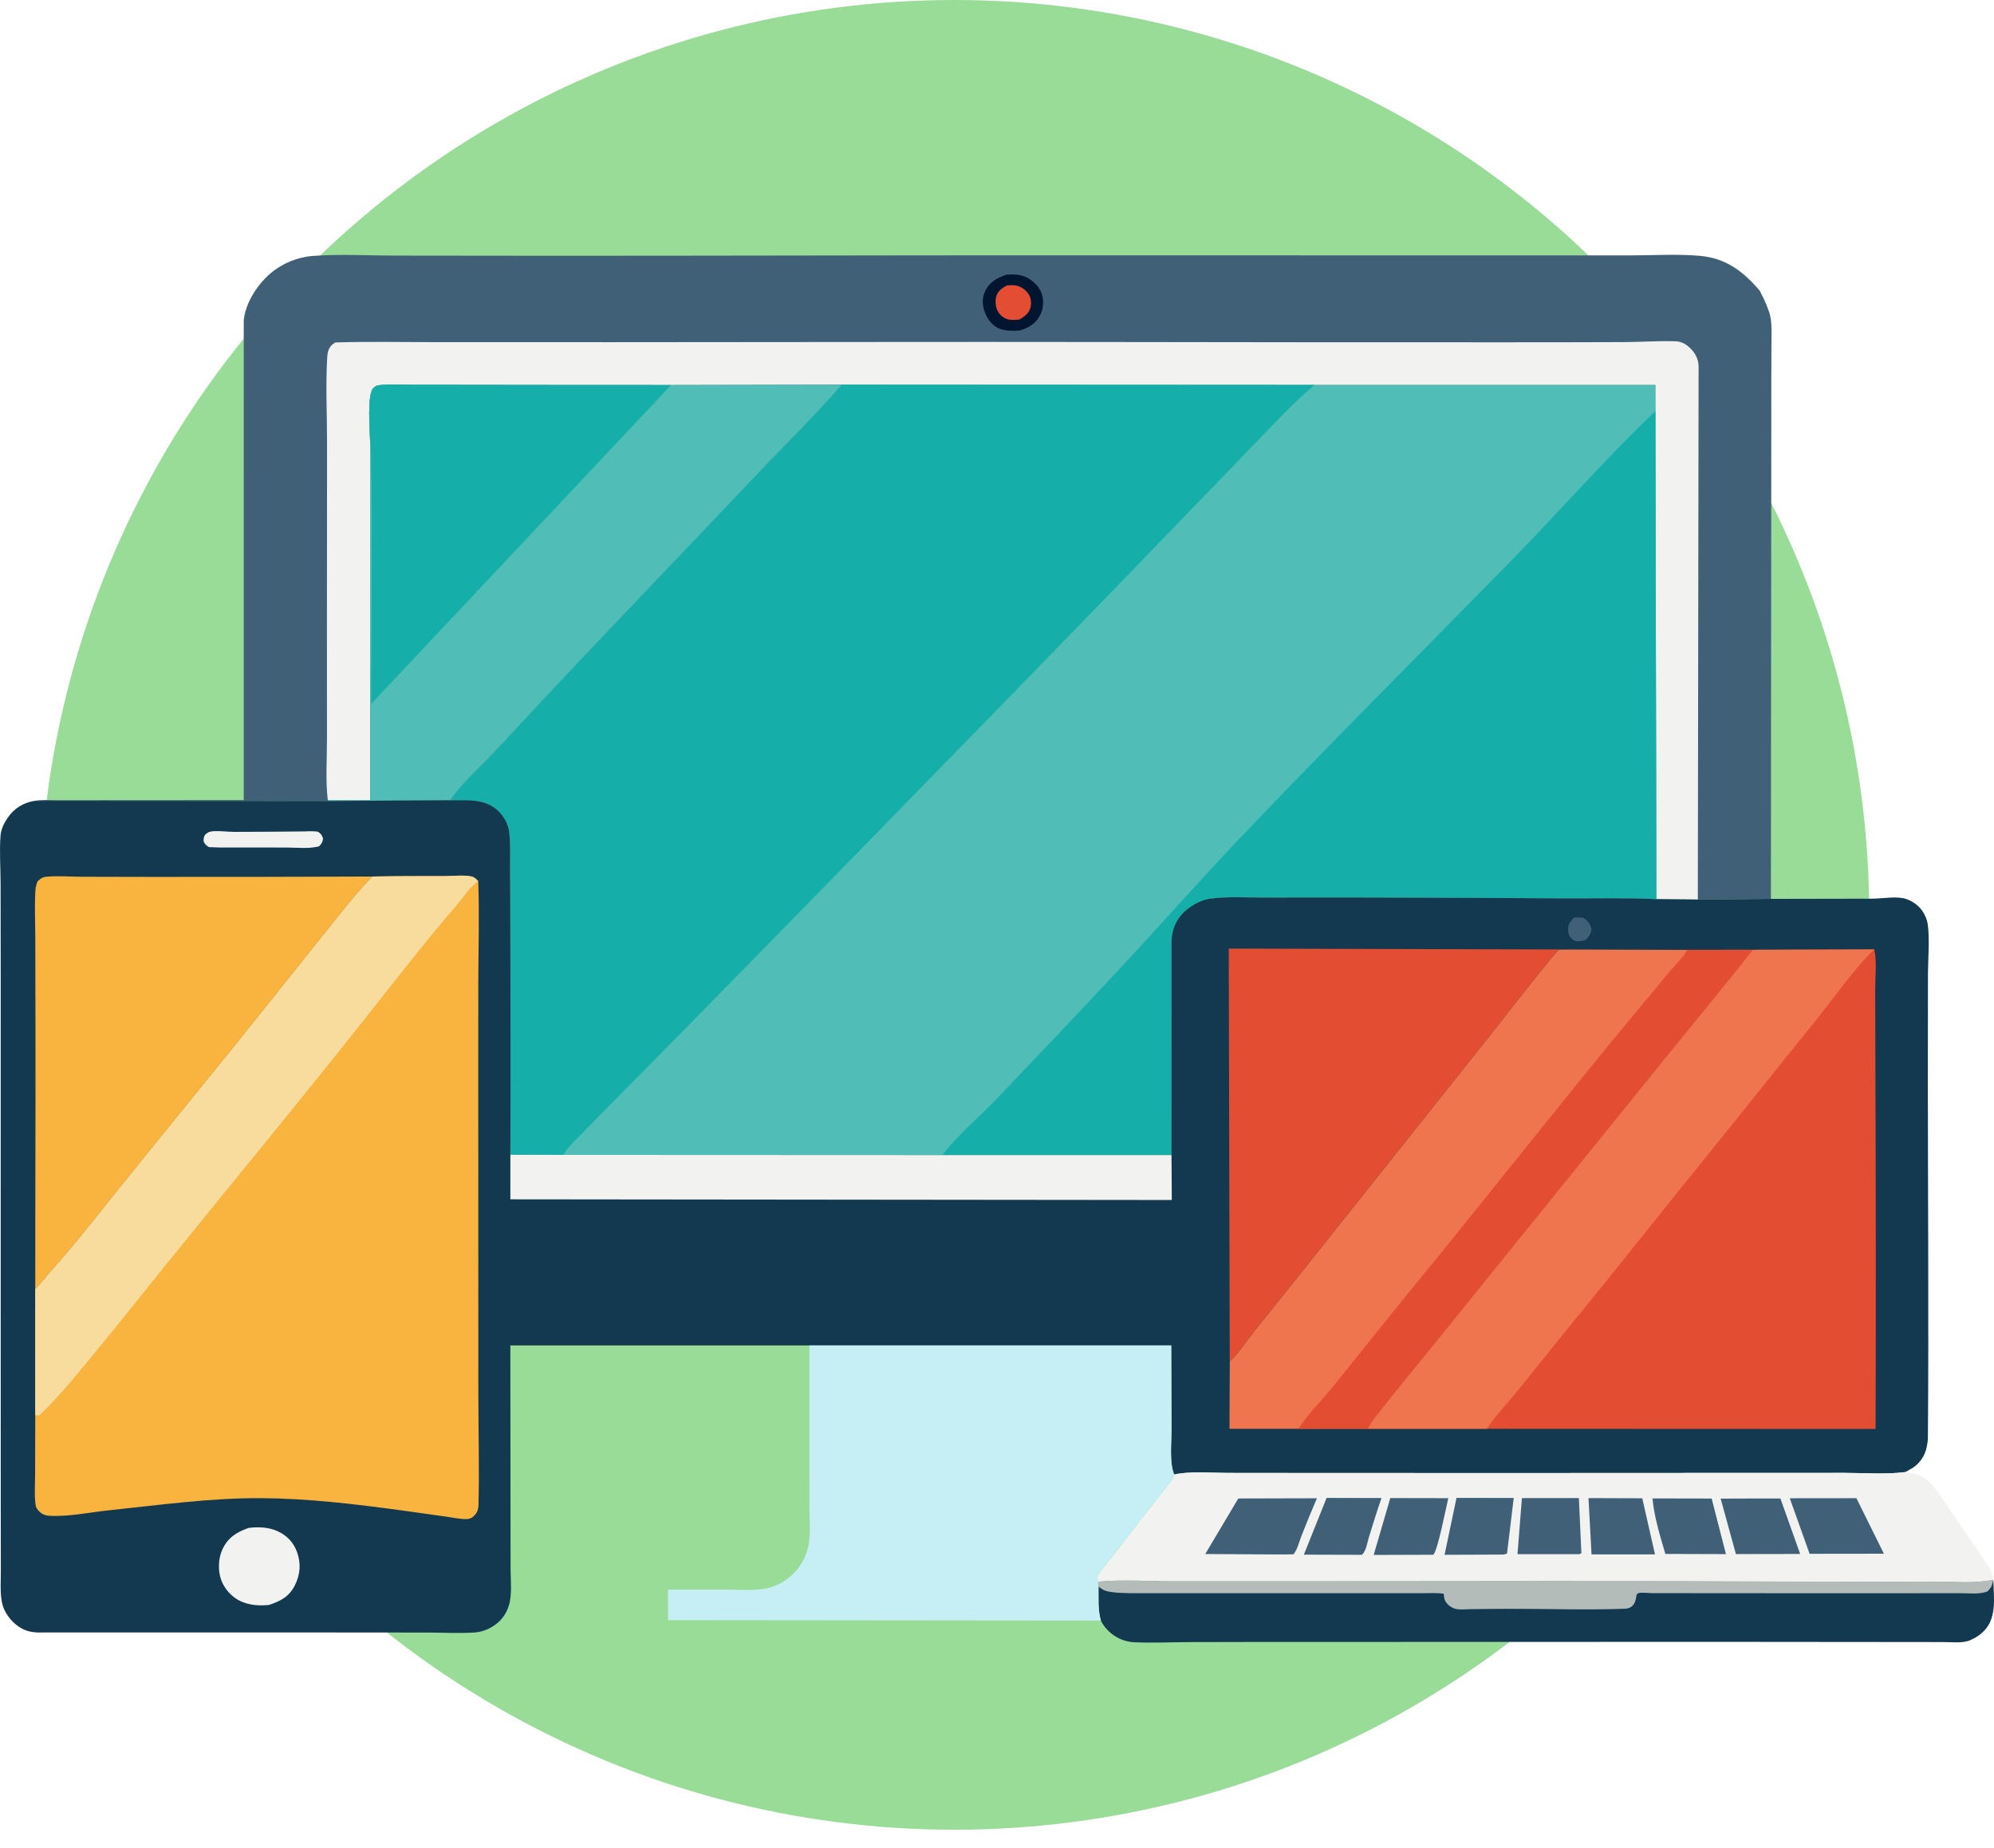 <svg width="109" height="101" viewBox="0 0 109 101" fill="none" xmlns="http://www.w3.org/2000/svg">
<circle cx="52.168" cy="50.011" r="50.011" fill="#99DC97"/>
<path d="M13.325 43.736L13.324 17.52C13.412 16.572 14.058 15.568 14.77 14.958C15.421 14.399 16.252 14.055 17.109 13.99C18.573 13.878 20.114 13.972 21.587 13.973C24.495 13.977 27.403 13.982 30.311 13.982C39.304 13.982 48.296 13.955 57.289 13.957C65.341 13.96 73.392 13.96 81.444 13.961C83.979 13.961 86.514 13.961 89.05 13.962C90.319 13.963 91.65 13.875 92.909 13.984C94.341 14.109 95.284 14.827 96.19 15.886C96.371 16.24 96.546 16.581 96.673 16.959L96.706 17.05C96.865 17.515 96.837 18.043 96.836 18.528C96.834 19.205 96.827 19.882 96.826 20.558C96.824 22.373 96.825 24.188 96.824 26.003C96.823 33.715 96.803 41.426 96.805 49.137L92.81 49.175L90.541 49.151L90.491 22.478L90.489 21.044L71.857 21.044L46.014 21.03C44.515 22.765 42.833 24.393 41.257 26.061C37.364 30.18 33.423 34.256 29.553 38.394C28.6 39.413 27.658 40.443 26.695 41.452C26.026 42.152 25.142 42.941 24.613 43.745L17.931 43.786L1.907 43.776C2.287 43.704 2.73 43.742 3.118 43.742C3.856 43.741 4.595 43.741 5.333 43.741C7.997 43.741 10.661 43.74 13.325 43.736Z" fill="#406078"/>
<path d="M55.002 15.018C55.386 14.993 55.743 14.986 56.098 15.155C56.456 15.326 56.816 15.671 56.945 16.053C57.069 16.425 57.04 16.891 56.854 17.237C56.601 17.709 56.238 17.921 55.739 18.07C55.353 18.089 54.939 18.106 54.579 17.944C54.238 17.79 53.982 17.447 53.85 17.106C53.694 16.705 53.66 16.315 53.852 15.914C54.097 15.401 54.501 15.202 55.002 15.018Z" fill="#001630"/>
<path d="M55.048 15.6C55.219 15.59 55.394 15.576 55.563 15.612C55.843 15.672 56.106 15.871 56.25 16.118C56.364 16.313 56.387 16.6 56.329 16.816C56.241 17.143 55.994 17.311 55.717 17.472C55.536 17.482 55.339 17.502 55.16 17.472C54.908 17.43 54.676 17.245 54.551 17.028C54.419 16.8 54.385 16.439 54.463 16.189C54.558 15.889 54.786 15.744 55.048 15.6Z" fill="#E34E33"/>
<path d="M17.917 43.732C17.789 42.658 17.875 41.477 17.873 40.392C17.868 38.106 17.869 35.82 17.871 33.534C17.873 30.433 17.878 27.332 17.878 24.232C17.878 22.67 17.794 21.055 17.889 19.498C17.901 19.299 17.947 19.091 18.074 18.93C18.143 18.843 18.234 18.783 18.325 18.721C20.139 18.663 21.964 18.703 23.779 18.704C26.975 18.706 30.17 18.706 33.366 18.706C42.442 18.706 51.518 18.68 60.594 18.696C67.792 18.709 74.992 18.714 82.19 18.712C84.389 18.711 86.588 18.711 88.786 18.701C89.719 18.697 90.688 18.622 91.616 18.659C91.884 18.669 92.114 18.786 92.315 18.96C92.639 19.242 92.841 19.592 92.852 20.025L92.81 49.175L90.541 49.151L90.491 22.478L90.489 21.045L71.858 21.044L46.014 21.03L36.684 21.049C33.125 21.051 29.566 21.046 26.007 21.041C24.867 21.039 23.727 21.037 22.587 21.037C22.024 21.036 21.436 21.001 20.877 21.043C20.674 21.058 20.561 21.066 20.412 21.212C20.047 21.572 20.227 23.563 20.233 24.137L20.237 43.745L17.917 43.732Z" fill="#F2F2F0"/>
<path d="M20.232 24.137C20.226 23.562 20.047 21.572 20.412 21.212C20.561 21.066 20.674 21.057 20.877 21.042C21.436 21.001 22.023 21.036 22.587 21.037C23.727 21.037 24.867 21.039 26.007 21.041C29.566 21.046 33.125 21.051 36.684 21.049L46.014 21.03C44.515 22.765 42.833 24.393 41.257 26.061C37.364 30.18 33.423 34.256 29.553 38.394C28.6 39.413 27.658 40.443 26.695 41.452C26.026 42.152 25.142 42.941 24.613 43.745L17.931 43.786L17.917 43.732L20.237 43.745L20.232 24.137Z" fill="#50BEB7"/>
<path d="M20.233 24.137C20.227 23.562 20.047 21.572 20.412 21.212C20.561 21.066 20.674 21.057 20.877 21.042C21.436 21.001 22.024 21.036 22.587 21.037C23.727 21.037 24.867 21.039 26.008 21.041C29.566 21.046 33.125 21.051 36.684 21.049L20.287 38.481C20.293 37.143 20.387 24.362 20.233 24.137Z" fill="#15AEA9"/>
<path d="M46.014 21.03L71.858 21.044L90.489 21.045L90.491 22.478L90.541 49.151C88.793 49.068 87.024 49.121 85.273 49.109C81.725 49.084 78.178 49.068 74.631 49.063C72.773 49.06 70.916 49.059 69.059 49.065C68.093 49.067 67.045 48.992 66.093 49.136C65.628 49.207 65.123 49.502 64.774 49.811C64.305 50.227 64.057 50.819 64.04 51.439L64.039 63.141L51.521 63.141L30.793 63.132L27.899 63.126C27.915 59.112 27.905 55.098 27.898 51.084C27.896 49.872 27.893 48.66 27.883 47.449C27.878 46.781 27.918 46.065 27.823 45.404C27.773 45.059 27.562 44.678 27.327 44.423C26.592 43.627 25.593 43.753 24.613 43.745C25.143 42.941 26.026 42.152 26.695 41.452C27.658 40.443 28.6 39.413 29.553 38.394C33.424 34.256 37.365 30.18 41.257 26.061C42.833 24.393 44.515 22.765 46.014 21.03Z" fill="#50BEB7"/>
<path d="M51.521 63.141C52.303 62.081 53.422 61.175 54.337 60.219C56.617 57.835 58.889 55.44 61.141 53.03C63.347 50.669 65.482 48.231 67.709 45.891C72.626 40.724 77.688 35.681 82.676 30.582C85.294 27.907 87.776 25.051 90.491 22.478L90.541 49.151C88.793 49.068 87.024 49.121 85.273 49.109C81.725 49.084 78.178 49.068 74.63 49.063C72.773 49.06 70.916 49.059 69.059 49.064C68.093 49.067 67.045 48.991 66.092 49.136C65.628 49.207 65.123 49.502 64.774 49.811C64.305 50.226 64.057 50.819 64.04 51.439L64.039 63.141L51.521 63.141Z" fill="#15AEA9"/>
<path d="M46.014 21.03L71.858 21.044C70.863 21.877 69.991 22.798 69.091 23.729C68.033 24.822 66.981 25.919 65.925 27.013C62.486 30.575 59.042 34.136 55.588 37.682C49.598 43.831 43.6 49.976 37.586 56.103C36.138 57.578 34.682 59.045 33.229 60.515C32.689 61.062 32.151 61.609 31.618 62.163C31.321 62.471 30.994 62.75 30.793 63.132L27.899 63.126C27.915 59.112 27.905 55.098 27.898 51.084C27.896 49.872 27.893 48.66 27.883 47.449C27.878 46.781 27.918 46.065 27.823 45.404C27.773 45.059 27.562 44.678 27.327 44.423C26.592 43.627 25.593 43.753 24.613 43.745C25.143 42.941 26.026 42.152 26.695 41.452C27.658 40.443 28.6 39.413 29.553 38.394C33.424 34.256 37.365 30.18 41.257 26.061C42.833 24.393 44.515 22.765 46.014 21.03Z" fill="#15AEA9"/>
<path d="M24.613 43.745C25.593 43.753 26.592 43.627 27.327 44.423C27.562 44.678 27.773 45.059 27.823 45.404C27.918 46.065 27.878 46.781 27.883 47.449C27.893 48.66 27.896 49.872 27.898 51.084C27.905 55.098 27.915 59.112 27.899 63.126L30.793 63.132L51.521 63.141L64.039 63.141L64.04 51.439C64.057 50.819 64.305 50.226 64.774 49.811C65.123 49.502 65.628 49.207 66.092 49.136C67.045 48.992 68.093 49.067 69.059 49.065C70.916 49.059 72.773 49.06 74.63 49.063C78.178 49.068 81.725 49.084 85.273 49.109C87.024 49.121 88.793 49.068 90.541 49.151L92.81 49.175L96.805 49.138C98.644 49.135 100.483 49.133 102.322 49.127C102.849 49.125 103.549 49 104.045 49.102C104.354 49.165 104.663 49.349 104.889 49.565C105.138 49.804 105.338 50.208 105.382 50.553C105.489 51.397 105.393 52.391 105.39 53.249C105.385 55.21 105.384 57.171 105.384 59.132C105.387 65.616 105.436 72.104 105.387 78.587C105.386 78.748 105.364 78.894 105.331 79.05L105.314 79.136C105.217 79.586 104.942 79.992 104.554 80.242L104.157 80.471C103.091 80.611 101.912 80.516 100.829 80.516C98.672 80.518 96.515 80.517 94.358 80.518C87.06 80.519 79.761 80.53 72.463 80.521C70.707 80.519 68.951 80.517 67.195 80.516C66.244 80.515 65.106 80.405 64.181 80.603C63.921 79.893 64.038 78.96 64.041 78.21L64.025 73.547L44.248 73.546L27.897 73.546C27.901 76.546 27.904 79.545 27.906 82.544C27.907 83.624 27.909 84.705 27.91 85.785C27.91 86.412 28.009 87.248 27.794 87.831L27.761 87.924C27.562 88.447 27.163 88.827 26.66 89.056C26.442 89.155 26.183 89.227 25.944 89.241C25.083 89.294 24.186 89.245 23.32 89.243C21.641 89.24 19.961 89.239 18.282 89.239C12.973 89.237 7.664 89.236 2.356 89.238C1.863 89.253 1.47 89.214 1.049 88.937C0.603 88.643 0.218 88.143 0.11 87.613C-0.006 87.043 0.048 86.409 0.046 85.828C0.043 84.761 0.042 83.693 0.041 82.626C0.037 78.628 0.037 74.631 0.038 70.634C0.039 64.945 0.041 59.257 0.039 53.568C0.038 51.802 0.037 50.036 0.032 48.27C0.03 47.417 -0.037 46.514 0.03 45.667C0.058 45.319 0.228 44.984 0.423 44.7C0.785 44.173 1.283 43.877 1.907 43.776L17.932 43.787L24.613 43.745Z" fill="#12394F"/>
<path d="M86.034 50.165C86.202 50.147 86.369 50.161 86.537 50.169C86.831 50.355 86.924 50.483 87.003 50.821C86.931 51.113 86.879 51.17 86.671 51.392L86.488 51.432C86.281 51.473 86.127 51.487 85.952 51.346C85.792 51.216 85.736 51.077 85.723 50.877C85.701 50.536 85.817 50.406 86.034 50.165Z" fill="#406078"/>
<path d="M16.666 45.449C16.912 45.436 17.136 45.432 17.381 45.466C17.569 45.597 17.576 45.624 17.662 45.839C17.628 46.052 17.587 46.111 17.446 46.26C16.933 46.413 16.216 46.331 15.673 46.331C14.468 46.333 13.262 46.332 12.057 46.33L11.422 46.309C11.265 46.216 11.212 46.16 11.129 45.998C11.129 45.843 11.132 45.694 11.264 45.583C11.294 45.557 11.408 45.484 11.455 45.471C11.772 45.382 12.43 45.474 12.793 45.475C14.084 45.475 15.375 45.461 16.666 45.449Z" fill="#F2F2F0"/>
<path d="M13.605 83.52C14.145 83.464 14.664 83.475 15.167 83.7C15.679 83.93 16.046 84.316 16.237 84.845C16.463 85.475 16.415 86.072 16.115 86.669C15.807 87.282 15.332 87.528 14.707 87.734C14.171 87.787 13.68 87.759 13.181 87.543C12.686 87.329 12.275 86.871 12.09 86.368C11.905 85.865 11.931 85.167 12.164 84.683C12.473 84.036 12.951 83.745 13.605 83.52Z" fill="#F2F2F0"/>
<path d="M30.793 63.132L51.521 63.141L64.039 63.141L64.055 65.598L27.898 65.561L27.899 63.125L30.793 63.132Z" fill="#F2F2F0"/>
<path d="M67.168 51.854L85.902 51.905L85.193 51.918C83.79 53.576 82.472 55.324 81.118 57.023C78.048 60.874 74.99 64.733 71.918 68.582C70.797 69.987 69.678 71.392 68.55 72.791C68.128 73.314 67.717 73.974 67.223 74.422L67.168 51.854Z" fill="#E34E33"/>
<path d="M1.928 70.471C1.923 65.765 1.949 61.059 1.939 56.353C1.935 54.661 1.932 52.97 1.929 51.279C1.928 50.426 1.884 49.552 1.933 48.702C1.943 48.513 1.983 48.359 2.051 48.183C2.242 48.006 2.313 47.944 2.587 47.922C3.198 47.872 3.851 47.925 4.467 47.928C5.733 47.934 6.999 47.934 8.265 47.936C12.297 47.941 16.329 47.931 20.36 47.915C19.462 48.833 18.692 49.832 17.893 50.833C16.844 52.145 15.793 53.456 14.746 54.77C12.017 58.196 9.234 61.577 6.491 64.991C5.298 66.476 4.142 67.972 2.87 69.392C2.55 69.749 2.269 70.133 1.928 70.471Z" fill="#F9B43F"/>
<path d="M85.902 51.905L92.238 51.926L95.823 51.921C94.197 53.991 92.512 56.009 90.859 58.056C87.2 62.589 83.535 67.118 79.873 71.65C78.91 72.842 77.951 74.038 76.978 75.222C76.461 75.85 75.95 76.481 75.454 77.126C75.226 77.422 74.922 77.761 74.775 78.104L70.977 78.105H67.209L67.224 74.422C67.717 73.974 68.128 73.314 68.55 72.791C69.679 71.392 70.797 69.987 71.919 68.582C74.99 64.733 78.048 60.874 81.118 57.023C82.472 55.324 83.79 53.576 85.193 51.919L85.902 51.905Z" fill="#EE754D"/>
<path d="M92.238 51.926L95.822 51.921C94.197 53.991 92.512 56.009 90.859 58.056C87.2 62.589 83.535 67.118 79.873 71.65C78.91 72.842 77.951 74.038 76.978 75.222C76.461 75.85 75.95 76.481 75.454 77.126C75.225 77.422 74.922 77.761 74.775 78.104L70.977 78.105C71.461 77.327 72.213 76.605 72.797 75.886C74.164 74.201 75.504 72.496 76.88 70.816C80.584 66.293 84.204 61.7 87.903 57.173C88.999 55.831 90.121 54.511 91.217 53.17C91.547 52.767 91.987 52.379 92.238 51.926Z" fill="#E34E33"/>
<path d="M95.822 51.921L102.452 51.901C102.607 52.532 102.504 53.402 102.505 54.057C102.506 55.448 102.511 56.839 102.517 58.23C102.541 64.858 102.547 71.487 102.528 78.115L81.278 78.106L74.775 78.104C74.922 77.761 75.225 77.422 75.454 77.126C75.95 76.481 76.461 75.85 76.978 75.222C77.951 74.038 78.91 72.842 79.873 71.65C83.535 67.118 87.2 62.589 90.859 58.056C92.512 56.009 94.197 53.99 95.822 51.921Z" fill="#E34E33"/>
<path d="M95.822 51.921L102.452 51.901C101.322 52.997 100.386 54.378 99.397 55.607C97.271 58.246 95.16 60.899 93.026 63.531C90.695 66.407 88.405 69.319 86.059 72.183C85.025 73.445 84.015 74.725 82.987 75.992C82.427 76.682 81.766 77.368 81.278 78.106L74.775 78.104C74.922 77.761 75.225 77.422 75.454 77.126C75.95 76.481 76.461 75.85 76.978 75.222C77.951 74.038 78.91 72.842 79.873 71.65C83.535 67.118 87.2 62.589 90.859 58.056C92.512 56.009 94.197 53.99 95.822 51.921Z" fill="#EE754D"/>
<path d="M20.361 47.915C21.68 47.892 23 47.892 24.32 47.893C24.762 47.893 25.345 47.822 25.773 47.913C25.886 47.937 25.98 48.005 26.059 48.086L26.141 48.172C26.212 49.993 26.15 51.834 26.146 53.657C26.14 56.94 26.144 60.223 26.145 63.506C26.145 67.73 26.146 71.954 26.148 76.178C26.149 78.202 26.206 80.242 26.157 82.265C26.152 82.462 26.106 82.644 25.976 82.798C25.843 82.957 25.697 83.04 25.488 83.042C25.123 83.044 24.718 82.951 24.355 82.902C23.552 82.794 22.75 82.674 21.946 82.565C19.412 82.22 16.83 81.912 14.271 81.897C11.498 81.881 8.69 82.275 5.936 82.563C4.9 82.671 3.744 82.921 2.709 82.86C2.449 82.844 2.26 82.763 2.089 82.563C2.004 82.464 1.959 82.369 1.942 82.241C1.869 81.711 1.919 81.129 1.919 80.593C1.921 79.504 1.923 78.416 1.927 77.328L1.928 70.471C2.269 70.133 2.55 69.749 2.87 69.392C4.142 67.972 5.298 66.476 6.491 64.991C9.234 61.577 12.017 58.196 14.746 54.77C15.793 53.456 16.844 52.145 17.893 50.833C18.693 49.832 19.462 48.833 20.361 47.915Z" fill="#F9B43F"/>
<path d="M20.36 47.915C21.68 47.892 23 47.892 24.32 47.893C24.762 47.893 25.345 47.822 25.773 47.913C25.886 47.937 25.98 48.005 26.059 48.086L26.141 48.172C25.666 48.497 25.384 48.986 25.012 49.419C23.241 51.482 21.569 53.636 19.883 55.768C16.344 60.241 12.702 64.638 9.118 69.074C7.815 70.687 6.526 72.312 5.21 73.914C4.276 75.052 3.354 76.193 2.302 77.226C2.172 77.353 2.178 77.382 2 77.377L1.927 77.328L1.928 70.471C2.269 70.133 2.55 69.749 2.87 69.392C4.142 67.972 5.298 66.476 6.491 64.991C9.234 61.577 12.017 58.196 14.746 54.77C15.793 53.456 16.844 52.145 17.893 50.833C18.693 49.832 19.462 48.833 20.36 47.915Z" fill="#F7DC9D"/>
<path d="M60.027 86.46C61.322 86.335 62.73 86.438 64.035 86.439C66.683 86.442 69.331 86.441 71.979 86.438C80.603 86.43 89.228 86.413 97.852 86.451C100.448 86.462 103.042 86.473 105.638 86.454C106.69 86.447 107.941 86.571 108.963 86.352C108.984 87.282 109.168 88.408 108.471 89.136C108.258 89.358 108.048 89.504 107.766 89.63L107.683 89.668C107.275 89.84 106.668 89.763 106.225 89.763C105.282 89.762 104.339 89.761 103.397 89.76C100.421 89.758 97.445 89.753 94.469 89.752C86.774 89.749 79.079 89.76 71.384 89.758C69.305 89.758 67.225 89.758 65.146 89.765C64.105 89.769 63.044 89.818 62.004 89.775C61.746 89.764 61.487 89.702 61.25 89.599C60.793 89.4 60.398 89.039 60.178 88.589C60.009 88.005 60.056 87.343 60.05 86.738L60.027 86.46Z" fill="#12394F"/>
<path d="M60.027 86.46C61.322 86.335 62.73 86.438 64.035 86.439C66.683 86.442 69.331 86.441 71.979 86.438C80.603 86.43 89.228 86.413 97.852 86.451C100.448 86.462 103.042 86.473 105.638 86.454C106.69 86.447 107.941 86.571 108.963 86.352C108.895 86.67 108.878 86.743 108.663 86.983C108.26 87.171 107.641 87.093 107.198 87.093C106.301 87.093 105.404 87.094 104.507 87.094C100.461 87.098 96.415 87.095 92.369 87.091C91.668 87.09 90.968 87.09 90.267 87.089C90.112 87.089 89.696 87.039 89.565 87.088C89.524 87.103 89.496 87.143 89.462 87.171L89.454 87.236C89.422 87.462 89.361 87.716 89.154 87.85C89.056 87.912 88.931 87.938 88.816 87.942C86.71 88.02 84.576 87.942 82.467 87.947C81.774 87.948 81.081 87.957 80.388 87.965C80.135 87.968 79.756 88.014 79.519 87.935C79.306 87.864 79.108 87.715 79.003 87.515C78.941 87.397 78.934 87.253 78.918 87.123C78.56 87.063 78.172 87.093 77.809 87.093C77.13 87.092 76.451 87.092 75.772 87.091C72.458 87.091 69.143 87.093 65.829 87.093C64.819 87.093 63.809 87.093 62.8 87.091C62.127 87.09 61.445 87.114 60.776 87.034C60.47 86.997 60.296 86.924 60.05 86.738L60.027 86.46Z" fill="#B4BCB9"/>
<path d="M104.157 80.471C104.996 80.594 105.355 80.783 105.874 81.484C106.324 82.093 106.725 82.741 107.153 83.366C107.595 84.012 108.05 84.649 108.482 85.302C108.692 85.619 108.944 85.96 108.963 86.352C107.941 86.571 106.69 86.447 105.638 86.454C103.042 86.473 100.448 86.462 97.852 86.451C89.228 86.413 80.603 86.431 71.979 86.439C69.331 86.441 66.683 86.442 64.035 86.439C62.73 86.438 61.322 86.335 60.027 86.46C60.014 86.378 59.982 86.296 59.986 86.213C59.995 86.041 60.501 85.485 60.621 85.33C61.38 84.358 62.119 83.371 62.884 82.403C63.188 82.018 63.495 81.635 63.796 81.247C63.942 81.058 64.152 80.845 64.181 80.603C65.106 80.405 66.244 80.515 67.195 80.516C68.951 80.517 70.707 80.519 72.463 80.521C79.761 80.53 87.06 80.519 94.358 80.518C96.515 80.517 98.672 80.517 100.829 80.516C101.912 80.516 103.091 80.611 104.157 80.471Z" fill="#F2F2F0"/>
<path d="M72.517 81.884L75.518 81.891C75.271 82.605 75.045 83.327 74.824 84.05C74.737 84.333 74.678 84.8 74.445 84.994L71.275 84.985L72.517 81.884Z" fill="#406078"/>
<path d="M86.833 81.894L89.773 81.904L90.469 84.972L87 84.971L86.833 81.894Z" fill="#406078"/>
<path d="M90.332 81.912L93.566 81.918L94.347 84.956L91.036 84.946C90.756 83.996 90.416 82.896 90.332 81.912Z" fill="#406078"/>
<path d="M75.999 81.892L79.169 81.898C79.048 82.392 78.59 84.786 78.348 84.99L75.091 85.001L75.999 81.892Z" fill="#406078"/>
<path d="M83.194 81.894L86.308 81.891L86.445 84.91L86.32 84.959L82.952 84.959L83.194 81.894Z" fill="#406078"/>
<path d="M79.618 81.883L82.746 81.887L82.38 84.924L82.19 84.98L78.966 84.993L79.618 81.883Z" fill="#406078"/>
<path d="M96.07 81.915L97.325 81.917L98.404 84.948L96.37 84.95L94.892 84.955L94.058 81.922L96.07 81.915Z" fill="#406078"/>
<path d="M97.836 81.903L101.479 81.899L102.981 84.933L98.92 84.938L97.836 81.903Z" fill="#406078"/>
<path d="M67.69 81.915L71.988 81.904C71.703 82.572 71.425 83.244 71.157 83.92C71.028 84.248 70.927 84.687 70.713 84.965L70.187 84.975L65.883 84.952L67.69 81.915Z" fill="#406078"/>
<path d="M44.248 73.546L64.025 73.547L64.04 78.21C64.038 78.96 63.92 79.893 64.181 80.603C64.151 80.845 63.942 81.058 63.795 81.247C63.495 81.635 63.188 82.018 62.884 82.403C62.119 83.371 61.38 84.358 60.621 85.33C60.5 85.485 59.995 86.041 59.986 86.213C59.982 86.296 60.013 86.378 60.027 86.46L60.05 86.739C60.056 87.343 60.009 88.005 60.178 88.589L36.518 88.565L36.515 86.896C37.588 86.896 38.66 86.897 39.733 86.895C40.625 86.894 41.695 87.02 42.516 86.626C43.257 86.27 43.856 85.614 44.104 84.828L44.137 84.715C44.352 84.011 44.245 83.094 44.245 82.358C44.246 80.998 44.247 79.638 44.248 78.279L44.248 73.546Z" fill="#C5EFF4"/>
</svg>
